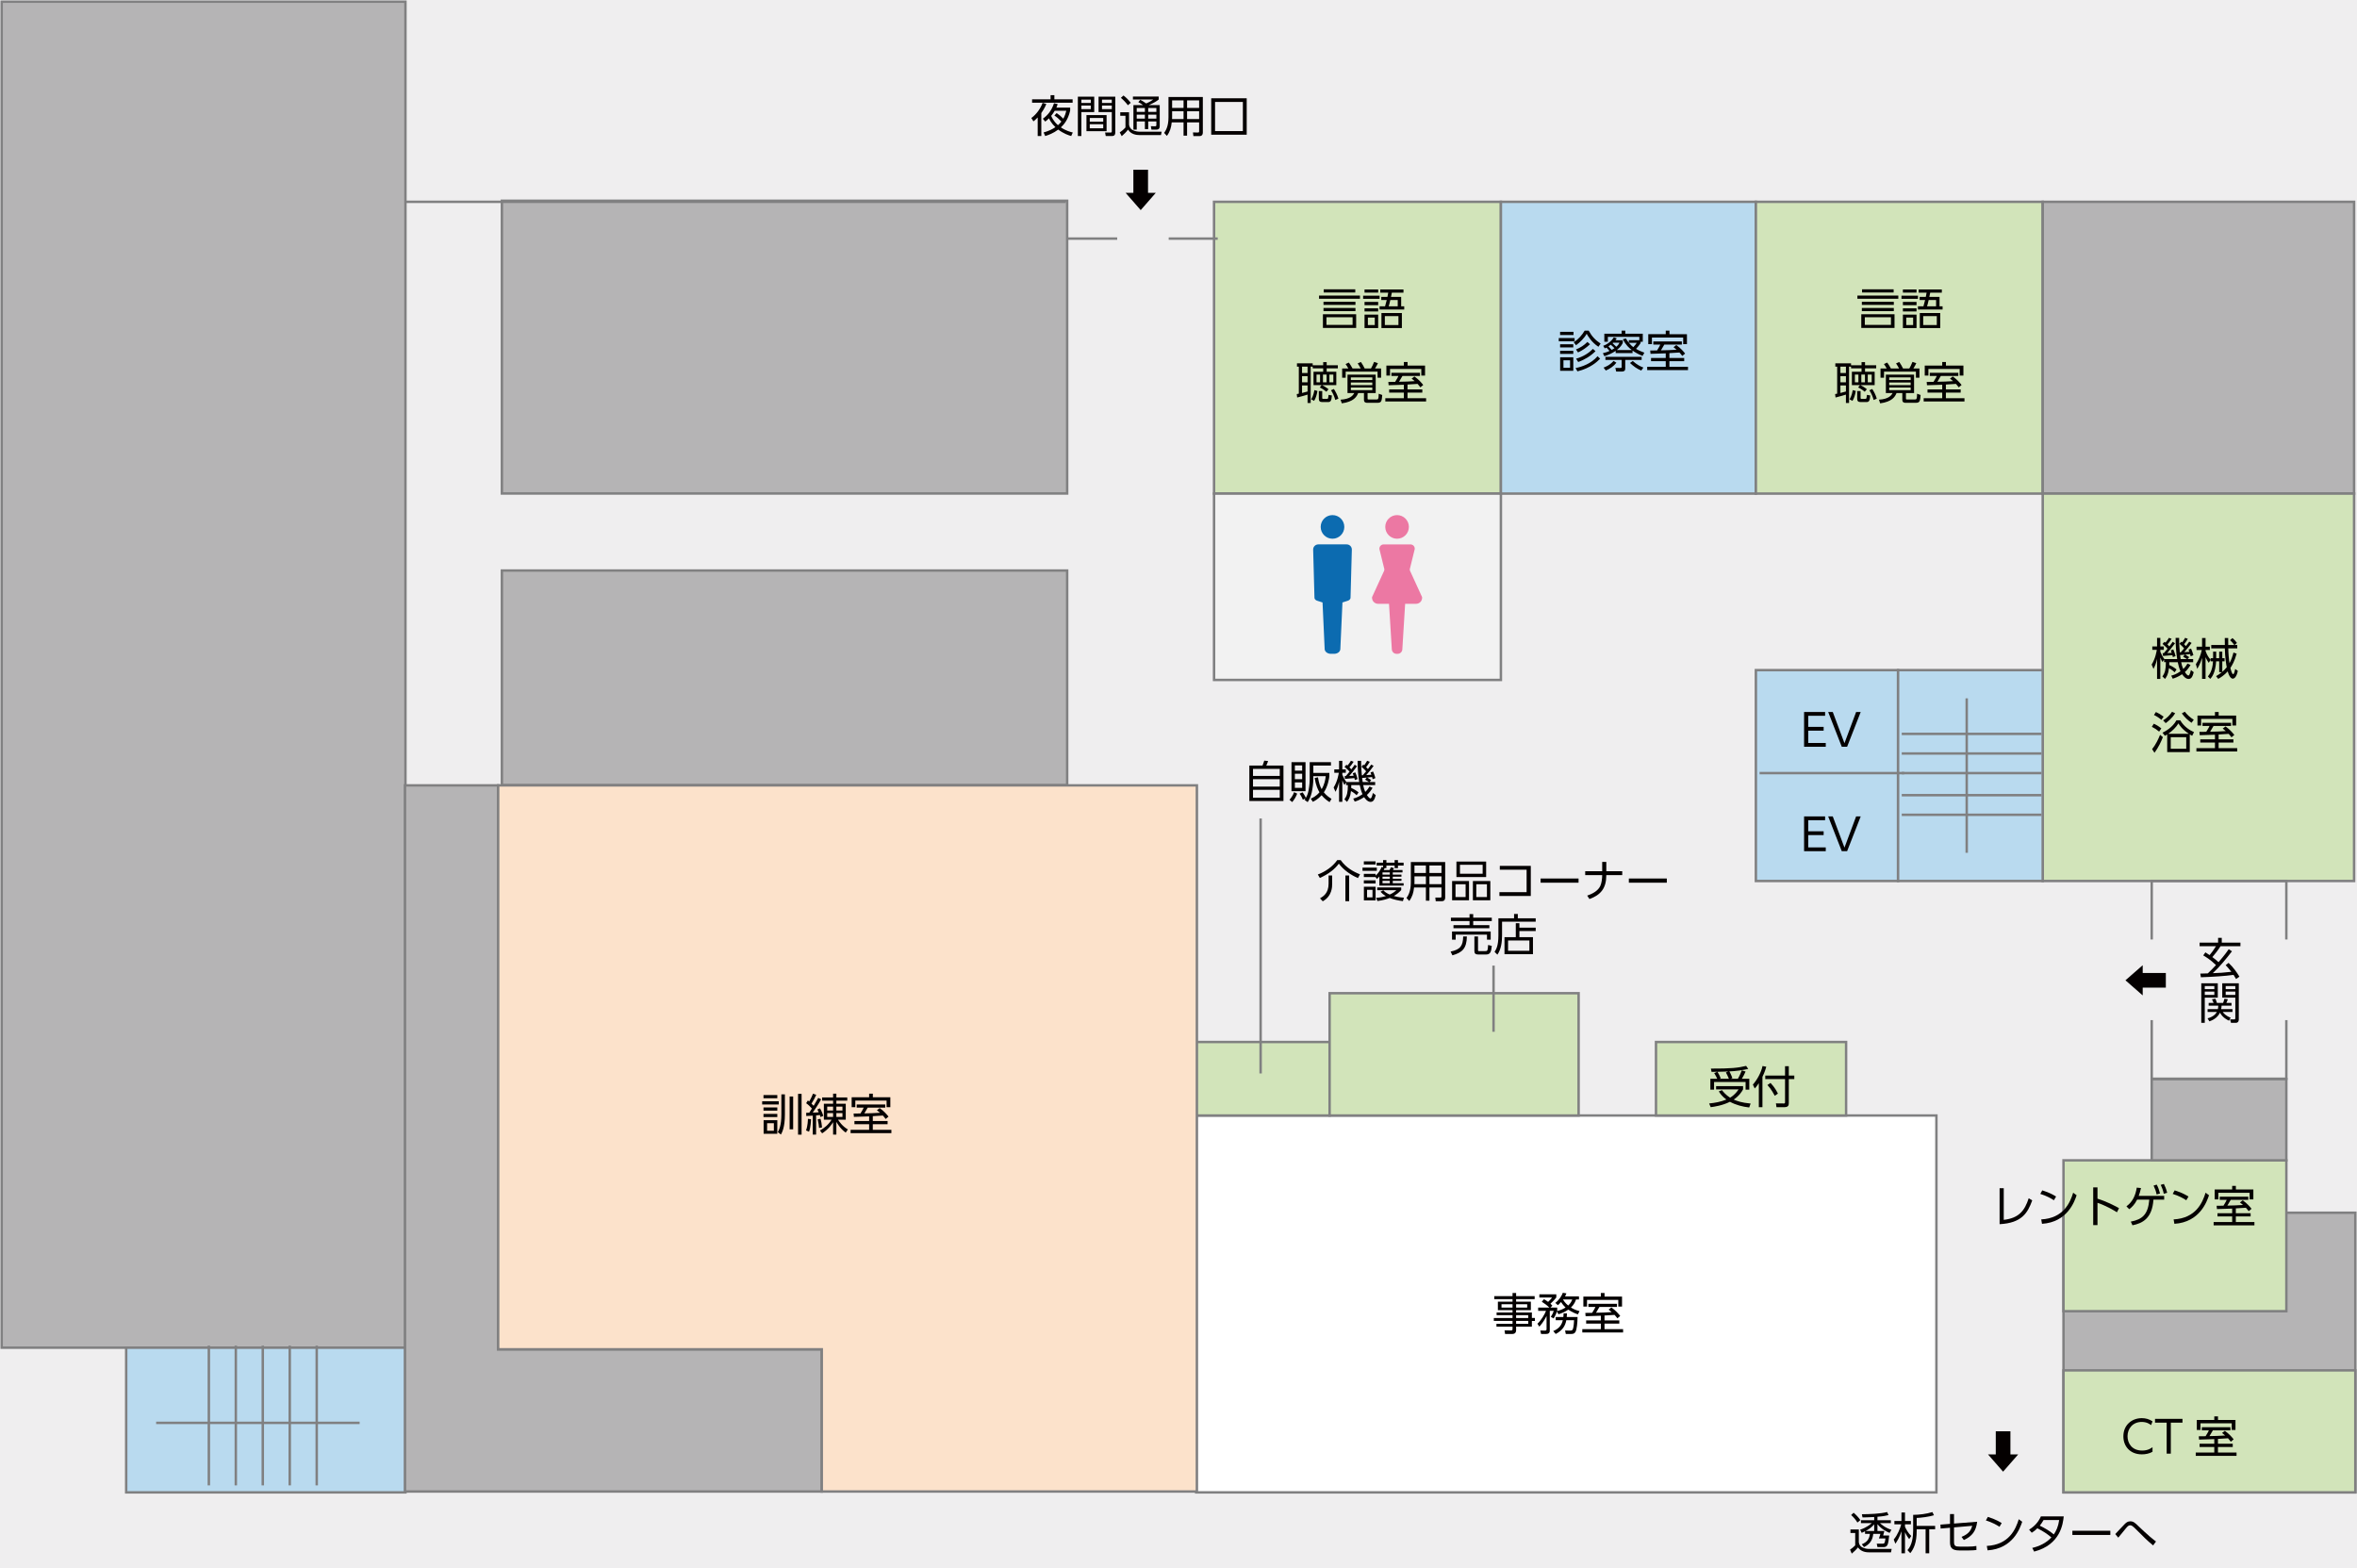 <?xml version="1.0" encoding="utf-8"?>
<!-- Generator: Adobe Illustrator 16.0.0, SVG Export Plug-In . SVG Version: 6.00 Build 0)  -->
<!DOCTYPE svg PUBLIC "-//W3C//DTD SVG 1.1//EN" "http://www.w3.org/Graphics/SVG/1.1/DTD/svg11.dtd">
<svg version="1.1" id="レイヤー_1" xmlns="http://www.w3.org/2000/svg" xmlns:xlink="http://www.w3.org/1999/xlink" x="0px"
	 y="0px" width="961.372px" height="639.542px" viewBox="0 0 961.372 639.542" enable-background="new 0 0 961.372 639.542"
	 xml:space="preserve">
<pattern  x="59.686" y="-275.189" width="17.008" height="17.017" patternUnits="userSpaceOnUse" id="新規パターンスウォッチ_15" viewBox="0 -17.017 17.008 17.017" overflow="visible">
	<g>
		<polygon fill="none" points="0,0 17.008,0 17.008,-17.017 0,-17.017 		"/>
		<polygon fill="#EFEEEF" points="17.008,0 0,0 0,-17.008 17.008,-17.008 		"/>
		<line fill="none" stroke="#DBDCDC" stroke-width="1.417" x1="0" y1="-16.308" x2="17.008" y2="-16.308"/>
		<line fill="none" stroke="#DBDCDC" stroke-width="1.417" x1="0" y1="-12.056" x2="17.008" y2="-12.056"/>
		<line fill="none" stroke="#DBDCDC" stroke-width="1.417" x1="0" y1="-7.804" x2="17.008" y2="-7.804"/>
		<line fill="none" stroke="#DBDCDC" stroke-width="1.417" x1="0" y1="-3.552" x2="17.008" y2="-3.552"/>
	</g>
</pattern>
<g>
	
		<rect x="0.686" y="0.686" fill="#EFEEEF" stroke="#EFEEEF" stroke-width="1.372" stroke-miterlimit="10" width="960" height="638.17"/>
	
		<pattern  id="SVGID_1_" xlink:href="#譁ｰ隕上ヱ繧ｿ繝ｼ繝ｳ繧ｹ繧ｦ繧ｩ繝メ_15" patternTransform="matrix(1.372 0 0 1.372 2894.699 2495.254)">
	</pattern>
	<polygon fill="url(#SVGID_1_)" points="0.908,82.632 416.748,82.632 431.387,82.632 434.131,82.632 435.961,98.005 496.875,98.005 
		497.491,82.632 932.087,82.632 932.087,608.663 51.465,608.663 51.465,549.649 0.908,549.864 	"/>
	
		<rect x="0.686" y="0.686" fill="#B5B4B5" stroke="#808081" stroke-width="0.992" stroke-miterlimit="10" width="164.689" height="548.963"/>
	
		<rect x="487.891" y="454.954" fill="#FFFFFF" stroke="#808081" stroke-width="0.992" stroke-miterlimit="10" width="301.93" height="153.709"/>
	<rect x="495.186" y="82.311" fill="#D2E4BA" stroke="#808081" stroke-miterlimit="10" width="117" height="119"/>
	<rect x="495.186" y="201.311" fill="#F2F2F2" stroke="#808081" stroke-miterlimit="10" width="117" height="76"/>
	<rect x="612.186" y="82.311" fill="#B9DAEF" stroke="#808081" stroke-miterlimit="10" width="104" height="119"/>
	<rect x="716.186" y="82.311" fill="#D2E4BA" stroke="#808081" stroke-miterlimit="10" width="117" height="119"/>
	<rect x="833.186" y="82.311" fill="#B5B4B5" stroke="#808081" stroke-miterlimit="10" width="127" height="119"/>
	<rect x="833.186" y="201.311" fill="#D2E4BA" stroke="#808081" stroke-miterlimit="10" width="127" height="158"/>
	<g>
		
			<rect x="51.465" y="549.649" fill="#B9DAEF" stroke="#808081" stroke-width="0.992" stroke-miterlimit="10" width="113.91" height="59.014"/>
		<g>
			<g>
				<line fill="none" stroke="#808081" stroke-miterlimit="10" x1="129.186" y1="548.811" x2="129.186" y2="605.811"/>
				<line fill="none" stroke="#808081" stroke-miterlimit="10" x1="118.186" y1="548.811" x2="118.186" y2="605.811"/>
				<line fill="none" stroke="#808081" stroke-miterlimit="10" x1="107.186" y1="548.811" x2="107.186" y2="605.811"/>
				<line fill="none" stroke="#808081" stroke-miterlimit="10" x1="96.186" y1="548.811" x2="96.186" y2="605.811"/>
				<line fill="none" stroke="#808081" stroke-miterlimit="10" x1="85.186" y1="548.811" x2="85.186" y2="605.811"/>
			</g>
			<line fill="none" stroke="#808081" stroke-miterlimit="10" x1="63.686" y1="580.311" x2="146.686" y2="580.311"/>
		</g>
	</g>
	
		<rect x="204.71" y="81.873" fill="#B5B4B5" stroke="#808081" stroke-width="0.992" stroke-miterlimit="10" width="230.564" height="119.399"/>
	
		<rect x="204.71" y="232.686" fill="#B5B4B5" stroke="#808081" stroke-width="0.992" stroke-miterlimit="10" width="230.564" height="87.528"/>
	
		<rect x="487.891" y="424.975" fill="#D2E4BA" stroke="#808081" stroke-width="0.992" stroke-miterlimit="10" width="54.432" height="29.979"/>
	
		<rect x="542.323" y="405.075" fill="#D2E4BA" stroke="#808081" stroke-width="0.992" stroke-miterlimit="10" width="101.559" height="49.879"/>
	
		<rect x="675.447" y="424.975" fill="#D2E4BA" stroke="#808081" stroke-width="0.992" stroke-miterlimit="10" width="77.541" height="29.979"/>
	
		<rect x="841.658" y="494.608" fill="#B5B4B5" stroke="#808081" stroke-width="0.992" stroke-miterlimit="10" width="119.028" height="114.055"/>
	
		<rect x="841.658" y="558.903" fill="#D2E4BA" stroke="#808081" stroke-width="0.992" stroke-miterlimit="10" width="119.028" height="49.76"/>
	
		<rect x="841.658" y="473.237" fill="#D2E4BA" stroke="#808081" stroke-width="0.992" stroke-miterlimit="10" width="90.901" height="61.53"/>
	
		<rect x="877.642" y="440.084" fill="#B5B4B5" stroke="#808081" stroke-width="0.992" stroke-miterlimit="10" width="54.909" height="33.152"/>
	<polyline fill="none" stroke="#808081" stroke-width="0.992" stroke-miterlimit="10" points="932.551,416.053 932.551,439.956 
		877.642,439.956 877.642,416.053 	"/>
	<polyline fill="none" stroke="#808081" stroke-width="0.992" stroke-miterlimit="10" points="932.551,383.172 932.551,359.27 
		877.642,359.27 877.642,383.172 	"/>
	<line fill="none" stroke="#808081" stroke-miterlimit="10" x1="165.686" y1="82.311" x2="434.686" y2="82.311"/>
	<g>
		<line fill="none" stroke="#808081" stroke-miterlimit="10" x1="476.686" y1="97.311" x2="496.686" y2="97.311"/>
		<line fill="none" stroke="#808081" stroke-miterlimit="10" x1="435.686" y1="97.311" x2="455.686" y2="97.311"/>
	</g>
	<g>
		<path fill="#040000" d="M889.721,261.698c0.217,0.18,0.271,0.233,0.36,0.306c0.774-1.116,0.99-1.513,1.188-1.873l1.099,0.433
			c-0.522,0.9-1.242,1.837-1.513,2.179c0.198,0.198,0.54,0.54,0.738,0.774c1.026-1.333,1.116-1.459,1.351-1.818l0.972,0.521
			c-0.882,1.242-1.656,2.232-3.007,3.764c1.423-0.091,1.513-0.091,2.089-0.145c-0.126-0.396-0.216-0.612-0.342-0.918l1.026-0.396
			c0.54,1.152,0.864,2.377,0.954,2.683l-1.116,0.469c-0.09-0.469-0.145-0.648-0.216-0.9c-0.396,0.054-1.873,0.198-2.017,0.216
			c0.107,0.054,1.062,0.595,1.638,1.026l-0.647,0.792h2.269v1.261h-4.88c0.162,0.918,0.396,1.801,0.828,2.772
			c1.009-0.936,1.314-1.53,1.747-2.215l1.242,0.576c-0.576,0.955-1.225,1.927-2.305,2.881c0.612,0.991,1.135,1.423,1.404,1.423
			c0.36,0,0.612-0.486,1.044-2.232l1.152,0.882c-0.485,1.854-0.972,2.755-2.124,2.755c-1.278,0-2.323-1.477-2.611-1.927
			c-1.729,1.152-3.078,1.585-3.835,1.819l-0.612-1.243c0.738-0.197,2.053-0.54,3.781-1.782c-0.594-1.368-0.864-2.503-1.116-3.709
			h-3.457c0,0.414-0.018,0.738-0.036,1.152c1.278,0.558,2.089,1.08,3.007,1.818l-0.792,1.152c-0.973-0.972-2.106-1.584-2.305-1.692
			c-0.252,2.431-0.937,3.511-1.62,4.411l-1.063-1.044c1.099-1.494,1.386-2.809,1.422-5.798h-0.738v-1.08l-0.684,1.008
			c-0.252-0.45-0.54-0.972-0.847-1.854v8.751h-1.332v-8.175c-0.324,1.585-0.864,3.007-1.459,4.087l-0.756-1.764
			c1.566-2.485,2.017-5.402,2.106-6.015h-1.836v-1.368h1.944v-3.493h1.332v3.493h1.423v1.368h-1.423v0.811
			c0.396,0.954,0.847,1.873,1.656,2.971h5.222c-0.468-2.935-0.63-5.672-0.647-8.643h1.44c-0.019,2.773,0.216,5.222,0.288,5.888
			h0.378c0.45-0.468,1.099-1.278,1.368-1.603c-0.216-0.27-0.918-1.08-1.891-1.891L889.721,261.698z M886.426,264.866
			c0.612,1.314,0.829,2.251,0.937,2.737L886.264,268c-0.071-0.36-0.107-0.522-0.18-0.793c-0.63,0.072-3.673,0.307-3.835,0.324
			l-0.162-1.134c0.306,0,0.396,0,0.504-0.019c0.234-0.252,0.648-0.72,1.513-1.8c-0.234-0.253-1.044-1.135-2.053-1.963l0.774-0.847
			c0.216,0.162,0.271,0.198,0.432,0.324c0.721-0.846,0.973-1.242,1.405-1.963l1.098,0.415c-0.684,1.08-1.17,1.674-1.71,2.269
			c0.288,0.288,0.558,0.558,0.774,0.828c0.899-1.135,1.098-1.477,1.368-1.891l0.954,0.612c-0.9,1.26-2.449,3.187-3.169,3.979
			c0.63-0.018,1.08-0.035,1.801-0.09c-0.162-0.521-0.252-0.72-0.378-0.99L886.426,264.866z M891.108,267.009
			c-0.666,0.054-1.225,0.09-1.891,0.144c0.055,0.45,0.162,1.17,0.234,1.656h2.574c-0.216-0.144-0.954-0.63-1.566-0.954
			L891.108,267.009z"/>
		<path fill="#040000" d="M900.898,270.34c-0.343-0.505-0.847-1.243-1.297-2.341v8.876h-1.422v-8.553
			c-0.721,2.413-1.603,3.854-1.963,4.448l-0.576-1.873c1.206-1.729,1.963-3.728,2.431-5.798h-2.143v-1.351h2.251v-3.528h1.422v3.528
			h1.747v1.351h-1.747v0.396c0.595,1.656,1.135,2.484,2.053,3.601L900.898,270.34z M903.922,269.728
			c-0.342,4.843-1.782,6.481-2.395,7.147l-0.99-0.99c0.504-0.612,1.908-2.269,2.106-6.157h-0.972v-1.297h1.008v-2.646h1.261v2.646
			h1.224v-2.646h1.261v2.646h0.937v1.297h-0.937v4.267c0.559-0.45,1.116-1.008,1.818-1.854c-0.198-0.972-0.72-4.033-0.774-7.688
			h-5.545v-1.386h5.545c-0.018-0.954-0.035-2.629-0.035-2.845h1.404c0,0.45,0.018,2.431,0.018,2.845h2.484
			c-0.449-0.631-1.188-1.477-1.746-1.98l0.973-0.847c0.684,0.54,1.458,1.44,1.836,1.963l-0.954,0.864h1.08v1.386h-3.655
			c-0.018,1.531,0.234,4.502,0.486,6.015c0.757-1.351,1.207-2.755,1.621-4.34l1.296,0.468c-0.937,3.277-1.746,4.574-2.538,5.798
			c0.161,0.757,0.63,2.558,1.098,2.558c0.45,0,0.721-1.477,0.847-2.125l1.08,0.792c-0.576,2.755-1.585,3.169-2.07,3.169
			c-0.469,0-1.404-0.522-2.053-2.971c-1.387,1.584-2.935,2.539-3.871,3.061l-0.883-1.116c0.811-0.468,1.549-0.937,2.377-1.639
			h-1.099v-4.393H903.922z"/>
		<path fill="#040000" d="M880.665,298.39c-1.025-0.864-1.746-1.35-2.971-1.962l0.793-1.261c1.008,0.45,1.89,0.937,3.078,1.909
			L880.665,298.39z M877.802,305.539c1.53-1.891,2.574-4.177,3.241-5.852l1.152,0.954c-0.648,1.729-1.854,4.268-3.422,6.374
			L877.802,305.539z M881.583,293.583c-0.828-0.738-2.035-1.513-3.025-1.981l0.792-1.206c1.099,0.504,1.927,0.973,3.151,1.891
			L881.583,293.583z M882.034,298.84c1.134-0.576,4.069-2.106,5.689-5.06h1.566c1.494,2.593,3.907,4.088,5.6,4.826l-0.756,1.494
			c-0.433-0.252-0.612-0.36-0.973-0.594v7.237h-9.201v-7.202c-0.252,0.162-0.396,0.253-0.936,0.559L882.034,298.84z
			 M882.286,293.799c1.458-0.811,2.826-2.215,3.637-3.493l1.278,0.576c-1.26,2.161-3.241,3.601-3.871,4.051L882.286,293.799z
			 M892.819,299.291c-2.827-1.891-3.835-3.511-4.285-4.249c-0.864,1.513-2.593,3.169-4.178,4.249H892.819z M891.72,300.66h-6.319
			v4.717h6.319V300.66z M891.144,290.27c0.864,1.116,2.125,2.358,3.655,3.277l-0.918,1.242c-1.585-1.099-2.665-2.106-3.962-3.835
			L891.144,290.27z"/>
		<path fill="#040000" d="M904.931,301.542h6.031v1.314h-6.031v2.269h7.58v1.351h-16.637v-1.351h7.562v-2.269h-5.995v-1.314h5.995
			v-1.891c-0.99,0.018-5.329,0.18-6.212,0.198l-0.126-1.351c0.198,0.018,2.431-0.036,2.791-0.036c0.9-1.422,1.099-1.872,1.333-2.395
			h-2.863v-1.278h11.649v1.278h-7.148c-0.647,1.17-0.72,1.296-1.386,2.358c2.755-0.054,3.366-0.071,6.392-0.252
			c-0.54-0.486-0.9-0.756-1.261-1.026l1.135-0.882c1.729,1.206,2.989,2.683,3.601,3.475l-1.17,0.973
			c-0.288-0.396-0.468-0.648-1.135-1.404c-0.54,0.036-3.942,0.233-4.104,0.252V301.542z M904.949,290.378v1.458h7.13v4.069h-1.53
			v-2.701H897.8v2.701h-1.494v-4.069h7.13v-1.458H904.949z"/>
	</g>
	<g>
		<path fill="#040000" d="M774.285,120.551v1.297h-16.69v-1.297H774.285z M772.737,128.167v5.582h-13.559v-5.582H772.737z
			 M772.449,123.09v1.26h-13.036v-1.26H772.449z M772.449,125.611v1.278h-13.036v-1.278H772.449z M772.376,117.995v1.296h-12.874
			v-1.296H772.376z M771.278,129.392h-10.659v3.114h10.659V129.392z"/>
		<path fill="#040000" d="M782.292,120.605v1.278h-6.716v-1.278H782.292z M781.715,118.048v1.278h-5.563v-1.278H781.715z
			 M781.715,123.144v1.314h-5.563v-1.314H781.715z M781.715,125.737v1.297h-5.563v-1.297H781.715z M781.715,128.312v5.491h-5.563
			v-5.491H781.715z M780.33,129.518h-2.809v3.043h2.809V129.518z M791.096,121.091v3.835h1.243v1.314h-10.048v-1.314h2.233
			c0.288-0.99,0.414-1.44,0.684-2.557h-2.232v-1.278h2.521c0.145-0.685,0.198-0.972,0.324-1.729h-3.24v-1.314h9.452v1.314h-4.735
			c-0.054,0.271-0.306,1.477-0.36,1.729H791.096z M791.384,133.803h-8.336v-6.14h8.336V133.803z M789.98,128.923h-5.545v3.638h5.545
			V128.923z M786.667,122.37c-0.307,1.387-0.433,1.818-0.666,2.557h3.69v-2.557H786.667z"/>
		<path fill="#040000" d="M760.585,159.765c-0.558-0.486-1.422-1.134-2.7-1.746l0.756-0.937h-3.295v-5.474h3.943v-1.368h-4.285
			v-0.702h-0.811v14.818h-1.278v-3.421c-0.919,0.306-2.035,0.611-4.231,1.188l-0.18-1.404c0.468-0.09,0.611-0.107,0.846-0.162
			v-11.019h-0.756v-1.369h6.41v0.793h4.285v-1.278h1.422v1.278h4.556v1.278h-4.556v1.368h3.926v5.474h-5.78
			c1.009,0.54,1.656,0.9,2.611,1.656L760.585,159.765z M752.916,149.539h-2.251v2.593h2.251V149.539z M752.916,153.41h-2.251v2.521
			h2.251V153.41z M750.665,160.269c0.666-0.161,1.332-0.323,2.251-0.594v-2.467h-2.251V160.269z M754.392,162.844
			c0.323-0.522,0.918-1.513,1.314-3.745l1.242,0.342c-0.252,1.477-0.666,2.989-1.368,4.052L754.392,162.844z M758.011,152.779h-1.44
			v3.134h1.44V152.779z M758.893,159.477v2.773c0,0.323,0.072,0.449,0.504,0.449h1.333c0.54,0,0.594-0.107,0.756-1.656l1.351,0.252
			c-0.145,2.305-0.576,2.684-1.621,2.684h-2.286c-1.026,0-1.423-0.396-1.423-1.405v-3.097H758.893z M760.675,152.779h-1.477v3.134
			h1.477V152.779z M763.43,152.779h-1.603v3.134h1.603V152.779z M764.223,163.132c-0.396-1.44-0.937-2.719-1.747-3.961l1.171-0.522
			c0.647,0.99,1.404,2.358,1.854,3.943L764.223,163.132z"/>
		<path fill="#040000" d="M777.397,162.466c0,0.432,0.072,0.45,0.54,0.45h3.098c0.576,0,0.899,0,0.899-2.341l1.441,0.522
			c-0.198,2.448-0.271,3.187-1.999,3.187h-4.105c-0.666,0-1.351-0.18-1.351-1.225v-2.755h-2.358
			c-0.612,1.549-1.854,3.529-6.68,4.195l-0.505-1.494c3.979-0.252,5.024-1.692,5.582-2.701h-2.755v-7.508h11.506v7.508h-3.313
			V162.466z M774.588,150.277c-0.216-0.45-0.702-1.261-1.225-2.071l1.314-0.576c0.559,0.793,1.152,1.837,1.53,2.647h2.575
			c0.468-0.793,0.72-1.351,1.278-2.684l1.549,0.522c-0.091,0.198-0.595,1.297-1.171,2.161h2.467v3.78h-1.44v-2.502h-13v2.502h-1.44
			v-3.78h2.521c-0.396-0.721-0.631-1.099-1.117-1.801l1.314-0.612c0.631,0.792,1.333,2.07,1.513,2.413H774.588z M779.324,153.931
			h-8.751v1.063h8.751V153.931z M779.324,156.002h-8.751v1.063h8.751V156.002z M779.324,158.055h-8.751v1.08h8.751V158.055z"/>
		<path fill="#040000" d="M793.687,158.811h6.031v1.314h-6.031v2.269h7.58v1.351H784.63v-1.351h7.562v-2.269h-5.995v-1.314h5.995
			v-1.891c-0.99,0.018-5.329,0.18-6.212,0.198l-0.126-1.351c0.198,0.018,2.431-0.036,2.791-0.036c0.9-1.422,1.099-1.872,1.333-2.395
			h-2.863v-1.278h11.649v1.278h-7.148c-0.647,1.17-0.72,1.296-1.386,2.358c2.755-0.054,3.366-0.071,6.392-0.252
			c-0.54-0.486-0.9-0.756-1.261-1.026l1.135-0.882c1.729,1.206,2.989,2.683,3.601,3.475l-1.17,0.973
			c-0.288-0.396-0.468-0.648-1.135-1.404c-0.54,0.036-3.942,0.233-4.104,0.252V158.811z M793.705,147.648v1.458h7.13v4.069h-1.53
			v-2.701h-12.748v2.701h-1.494v-4.069h7.13v-1.458H793.705z"/>
	</g>
	<g>
		<path fill="#040000" d="M625.956,529.85h-7.563v1.025h6.015v3.476h-6.015v0.937h6.429v2.232h1.242v1.225h-1.242v2.305h-6.429
			v1.422c0,0.595-0.162,1.585-1.566,1.585h-2.935l-0.216-1.459l2.665,0.019c0.504,0,0.594-0.198,0.594-0.576v-0.99h-6.554v-1.135
			h6.554v-1.188H609.3v-1.17h7.635v-1.171h-6.5v-1.098h6.5v-0.937h-5.978v-3.476h5.978v-1.025h-7.454v-1.225h7.454v-1.278h1.458
			v1.278h7.563V529.85z M616.935,531.938h-4.501v1.351h4.501V531.938z M622.913,531.938h-4.52v1.351h4.52V531.938z M623.327,536.385
			h-4.934v1.171h4.934V536.385z M623.345,538.726h-4.952v1.188h4.952V538.726z"/>
		<path fill="#040000" d="M634.376,531.38c1.621-1.171,2.755-3.151,3.062-4.123l1.458,0.233c-0.126,0.36-0.216,0.595-0.558,1.242
			h5.689v1.243h-1.206c-0.217,0.666-0.631,1.908-2.071,3.313c1.477,0.9,2.719,1.242,3.512,1.44l-0.667,1.332
			c-0.99-0.342-2.34-0.863-3.925-1.926c-1.566,1.063-3.061,1.584-3.997,1.872l-0.648-1.099c-0.036,0.127-0.468,1.495-1.332,2.81
			l-1.152-0.648c0.414-0.648,0.882-1.387,1.188-2.448h-1.603v8.048c0,0.973-0.54,1.387-1.495,1.387h-2.052l-0.324-1.404l1.944,0.018
			c0.252,0,0.612-0.036,0.612-0.504v-5.438c-1.135,2.322-2.467,3.799-2.953,4.339l-0.774-1.188c1.53-1.368,2.953-3.817,3.511-5.257
			h-3.204v-1.333h4.555c-1.062-1.026-1.872-1.603-3.079-2.377l0.883-1.044c0.504,0.271,0.792,0.414,1.692,1.099
			c0.306-0.307,1.116-1.026,1.62-1.783h-5.186v-1.296h6.914v1.278c-0.702,0.99-2.196,2.358-2.395,2.539
			c0.433,0.378,0.576,0.54,0.774,0.773l-0.774,0.811h2.755v1.225c-0.036,0.108-0.054,0.162-0.072,0.198
			c1.026-0.252,2.179-0.612,3.476-1.459c-1.009-0.954-1.549-1.782-1.837-2.232c-0.666,0.774-0.918,0.99-1.296,1.278L634.376,531.38z
			 M643.452,537.142c0,2.395-0.378,5.131-0.738,5.852c-0.306,0.594-0.648,1.063-1.782,1.063h-2.27l-0.306-1.404l2.179,0.018
			c0.594,0,0.828-0.162,1.026-0.666c0.324-0.774,0.45-3.115,0.468-3.565h-3.169c-0.396,2.232-1.494,4.142-4.321,5.618l-1.008-1.188
			c2.7-1.116,3.493-2.773,3.907-4.43h-2.899v-1.296h3.115c0.072-0.54,0.072-0.99,0.09-1.495h1.387
			c-0.019,0.685-0.036,1.026-0.09,1.495H643.452z M637.545,529.976l-0.036,0.054c0.253,0.414,0.847,1.368,2.125,2.431
			c1.08-0.99,1.459-1.963,1.656-2.484H637.545z"/>
		<path fill="#040000" d="M654.448,538.51h6.031v1.314h-6.031v2.269h7.58v1.351h-16.637v-1.351h7.562v-2.269h-5.995v-1.314h5.995
			v-1.891c-0.99,0.018-5.329,0.18-6.212,0.198l-0.126-1.351c0.198,0.018,2.431-0.036,2.791-0.036c0.9-1.422,1.099-1.872,1.333-2.395
			h-2.863v-1.278h11.649v1.278h-7.148c-0.647,1.17-0.72,1.296-1.386,2.358c2.755-0.054,3.366-0.071,6.392-0.252
			c-0.54-0.486-0.9-0.756-1.261-1.026l1.135-0.882c1.729,1.206,2.989,2.683,3.601,3.475l-1.17,0.973
			c-0.288-0.396-0.468-0.648-1.135-1.404c-0.54,0.036-3.942,0.233-4.104,0.252V538.51z M654.465,527.347v1.458h7.13v4.069h-1.53
			v-2.701h-12.748v2.701h-1.494v-4.069h7.13v-1.458H654.465z"/>
	</g>
	<g>
		<path fill="#040000" d="M642.255,137.881v1.296h-6.464v-1.296H642.255z M641.805,135.325v1.314h-5.474v-1.314H641.805z
			 M641.715,140.402v1.296h-5.384v-1.296H641.715z M641.715,143.084v1.261h-5.384v-1.261H641.715z M641.715,145.713v5.527h-5.366
			v-5.527H641.715z M640.401,146.956H637.7v3.043h2.701V146.956z M647.981,134.838c1.314,2.395,2.809,3.943,4.88,5.293l-0.9,1.297
			c-2.791-1.818-4.285-4.411-4.79-5.294c-0.864,1.639-2.809,3.602-4.339,4.664l-0.954-1.225c1.854-1.135,3.385-2.863,4.483-4.735
			H647.981z M652.663,146.29c-1.099,1.116-3.817,3.817-9.255,5.168l-0.774-1.351c2.611-0.486,6.374-1.801,8.984-4.825
			L652.663,146.29z M648.54,140.402c-1.711,1.584-3.133,2.521-4.897,3.331l-0.829-1.206c1.963-0.829,3.17-1.603,4.664-3.062
			L648.54,140.402z M650.772,143.229c-1.944,1.944-4.411,3.475-7.059,4.411l-0.864-1.351c3.062-0.864,5.294-2.395,6.878-3.997
			L650.772,143.229z"/>
		<path fill="#040000" d="M653.773,144.057c1.261-0.307,1.981-0.576,2.72-0.919c-0.469-0.576-0.919-1.044-1.225-1.368
			c-0.343,0.181-0.45,0.216-0.738,0.324l-0.612-1.063c1.944-0.666,3.565-2.16,4.339-3.457l1.188,0.433
			c-0.18,0.27-0.306,0.468-0.54,0.774h3.007v1.044c-0.216,0.468-0.738,1.62-2.467,2.953h6.158c-1.08-0.811-2.449-1.999-3.673-4.411
			l1.242-0.343c0.27,0.469,0.576,0.99,1.188,1.765v-1.044h4.285v-1.351h-12.838v1.998h-1.44v-3.276h7.058v-1.261h1.495v1.261h7.13
			v3.276h-0.9v0.541c-0.594,1.008-1.566,2.034-1.854,2.358c1.099,0.648,2.215,1.099,3.403,1.548l-0.738,1.333
			c-1.963-0.811-3.151-1.53-4.088-2.196v1.025h-6.878v-0.899c-1.62,1.08-3.061,1.674-4.609,2.179L653.773,144.057z M654.061,149.926
			c0.757-0.288,2.521-0.936,4.052-2.719l1.188,0.721c-1.009,1.351-2.701,2.539-4.321,3.187L654.061,149.926z M662.902,146.793v3.565
			c0,0.792-0.432,1.188-1.404,1.188h-2.286l-0.343-1.495l2.106,0.019c0.217,0,0.469,0,0.469-0.307v-2.971h-6.626v-1.26H669.6v1.26
			H662.902z M658.508,142.022c-0.414-0.45-0.792-0.773-1.512-1.422c-0.469,0.359-0.702,0.521-0.937,0.666
			c0.36,0.36,0.937,0.99,1.314,1.44C657.735,142.527,658.185,142.256,658.508,142.022z M657.968,139.772
			c-0.107,0.09-0.18,0.162-0.233,0.216c1.008,0.918,1.116,1.008,1.53,1.44c0.828-0.738,1.063-1.206,1.296-1.656H657.968z
			 M664.378,139.826c0.774,0.918,1.404,1.458,1.818,1.765c0.99-1.045,1.207-1.459,1.369-1.765H664.378z M665.945,147.226
			c1.909,1.656,3.295,2.286,4.357,2.683l-0.864,1.225c-1.765-0.738-3.115-1.711-4.609-3.098L665.945,147.226z"/>
		<path fill="#040000" d="M680.92,146.001h6.031v1.314h-6.031v2.269h7.58v1.351h-16.637v-1.351h7.562v-2.269h-5.995v-1.314h5.995
			v-1.891c-0.99,0.019-5.329,0.18-6.212,0.198l-0.126-1.351c0.198,0.019,2.431-0.036,2.791-0.036c0.9-1.422,1.099-1.872,1.333-2.395
			h-2.863v-1.278h11.649v1.278h-7.148c-0.647,1.17-0.72,1.297-1.386,2.358c2.755-0.054,3.367-0.071,6.392-0.252
			c-0.54-0.486-0.9-0.756-1.261-1.026l1.135-0.882c1.729,1.206,2.989,2.683,3.601,3.475l-1.17,0.973
			c-0.288-0.396-0.468-0.648-1.135-1.404c-0.54,0.036-3.942,0.233-4.104,0.252V146.001z M680.938,134.838v1.458h7.13v4.069h-1.53
			v-2.701H673.79v2.701h-1.494v-4.069h7.13v-1.458H680.938z"/>
	</g>
	<g>
		<path fill="#040000" d="M817.289,497.514c6.122-0.701,8.517-3.674,10.174-8.805l1.44,0.865c-1.855,5.113-4.25,9.236-13.307,9.703
			v-14.674h1.692V497.514z"/>
		<path fill="#040000" d="M837.738,489.52c-1.063-0.721-2.953-1.783-5.546-2.594l0.811-1.439c3.187,0.955,5.167,2.232,5.636,2.521
			L837.738,489.52z M832.57,497.334c9.111-0.486,11.794-6.859,13.036-10.893l1.404,1.043c-0.864,2.557-3.745,10.965-14.116,11.65
			L832.57,497.334z"/>
		<path fill="#040000" d="M863.462,494.417c-1.225-0.756-4.178-2.557-7.94-3.852v9.092h-1.747v-15.395h1.747v4.609
			c3.402,1.08,6.193,2.467,8.786,3.871L863.462,494.417z"/>
		<path fill="#040000" d="M869.11,498.235c4.736-0.918,7.022-2.881,7.545-8.967h-4.97c-0.954,1.926-2.089,3.061-3.205,3.906
			l-1.152-1.17c2.503-1.854,3.691-4.357,4.214-7.635l1.729,0.182c-0.36,1.566-0.576,2.232-0.937,3.186h10.389v1.531h-4.375
			c-0.522,7.705-4.483,9.65-8.553,10.461L869.11,498.235z M879.679,483.145c0.631,1.152,0.973,2.162,1.351,3.602l-1.387,0.414
			c-0.324-1.494-0.611-2.287-1.242-3.619L879.679,483.145z M882.596,482.858c0.504,0.99,0.937,1.998,1.351,3.619l-1.387,0.396
			c-0.288-1.352-0.647-2.377-1.26-3.619L882.596,482.858z"/>
		<path fill="#040000" d="M891.738,489.52c-1.063-0.721-2.953-1.783-5.546-2.594l0.811-1.439c3.187,0.955,5.167,2.232,5.636,2.521
			L891.738,489.52z M886.57,497.334c9.111-0.486,11.794-6.859,13.036-10.893l1.404,1.043c-0.864,2.557-3.745,10.965-14.116,11.65
			L886.57,497.334z"/>
		<path fill="#040000" d="M911.953,494.813h6.031v1.314h-6.031v2.27h7.58v1.35h-16.637v-1.35h7.562v-2.27h-5.995v-1.314h5.995
			v-1.891c-0.99,0.018-5.329,0.18-6.212,0.199l-0.126-1.352c0.198,0.018,2.431-0.035,2.791-0.035c0.9-1.422,1.099-1.873,1.333-2.395
			h-2.863v-1.279h11.649v1.279h-7.148c-0.647,1.17-0.72,1.295-1.386,2.357c2.755-0.053,3.366-0.07,6.392-0.252
			c-0.54-0.486-0.9-0.756-1.261-1.025l1.135-0.883c1.729,1.207,2.989,2.684,3.601,3.475l-1.17,0.973
			c-0.288-0.396-0.468-0.648-1.135-1.404c-0.54,0.037-3.942,0.234-4.104,0.252V494.813z M911.97,483.651v1.457h7.13v4.07h-1.53
			v-2.701h-12.748v2.701h-1.494v-4.07h7.13v-1.457H911.97z"/>
	</g>
	<g>
		<path fill="#040000" d="M877.964,592.109c-1.297,0.738-2.827,1.044-4.34,1.044c-4.789,0-7.544-3.259-7.544-7.346
			c0-4.646,3.457-7.419,7.526-7.419c1.62,0,3.007,0.414,4.357,1.297l-0.576,1.548c-0.468-0.359-1.656-1.296-3.817-1.296
			c-3.655,0-5.798,2.683-5.798,5.834c0,2.79,1.711,5.833,5.978,5.833c2.341,0,3.565-0.9,4.214-1.368V592.109z"/>
		<path fill="#040000" d="M885.432,592.865h-1.692v-12.64h-4.753v-1.549h11.199v1.549h-4.754V592.865z"/>
		<path fill="#040000" d="M904.658,588.832h6.031v1.314h-6.031v2.269h7.58v1.351h-16.637v-1.351h7.562v-2.269h-5.995v-1.314h5.995
			v-1.891c-0.99,0.019-5.329,0.18-6.212,0.198l-0.126-1.351c0.198,0.019,2.431-0.036,2.791-0.036c0.9-1.422,1.099-1.872,1.333-2.395
			h-2.863v-1.278h11.649v1.278h-7.148c-0.647,1.17-0.72,1.297-1.386,2.358c2.755-0.054,3.366-0.071,6.392-0.252
			c-0.54-0.486-0.9-0.756-1.261-1.026l1.135-0.882c1.729,1.206,2.989,2.683,3.601,3.475l-1.17,0.973
			c-0.288-0.396-0.468-0.648-1.135-1.404c-0.54,0.036-3.942,0.233-4.104,0.252V588.832z M904.675,577.668v1.458h7.13v4.069h-1.53
			v-2.701h-12.748v2.701h-1.494v-4.069h7.13v-1.458H904.675z"/>
	</g>
	<g>
		<path fill="#040000" d="M514.963,312.23c0.36-0.882,0.612-1.746,0.702-2.017l1.566,0.18c-0.162,0.505-0.521,1.405-0.738,1.837
			h7.005v14.458H509.58V312.23H514.963z M521.986,313.598h-10.911v2.863h10.911V313.598z M521.986,317.793h-10.911v3.025h10.911
			V317.793z M521.986,322.133h-10.911v3.187h10.911V322.133z"/>
		<path fill="#040000" d="M525.959,326.184c0.45-0.504,1.387-1.656,1.873-3.097l1.26,0.594c-0.396,1.099-1.206,2.539-2.034,3.439
			L525.959,326.184z M532.496,310.843v11.848h-5.726v-11.848H532.496z M531.127,312.176h-2.972v2.124h2.972V312.176z
			 M531.127,315.561h-2.972v2.232h2.972V315.561z M531.127,319.09h-2.972v2.25h2.972V319.09z M534.206,310.843h8.661v1.387h-7.185
			v2.989h6.536v1.422c-0.126,0.955-0.576,4.052-2.251,6.519c1.135,1.404,2.396,2.196,3.134,2.646l-0.793,1.332
			c-0.738-0.468-1.962-1.26-3.259-2.809c-1.458,1.639-2.862,2.341-3.583,2.683l-0.828-1.296c0.738-0.307,2.16-0.937,3.547-2.593
			c-0.576-0.937-1.458-2.755-1.963-5.798l1.351-0.306c0.396,2.431,0.883,3.763,1.513,4.843c1.188-2.017,1.494-3.835,1.656-5.293
			h-5.06v1.35c0,1.135-0.233,3.512-0.666,5.348c-0.396,1.711-1.044,3.025-1.639,3.871l-1.296-0.918
			c0.216-0.271,0.306-0.396,0.468-0.648l-1.134,0.595c-0.45-1.207-1.135-2.197-1.333-2.485l1.207-0.521
			c0.594,0.738,1.152,1.782,1.35,2.25c0.721-1.314,1.009-2.07,1.351-4.681c0.09-0.648,0.216-1.837,0.216-2.863V310.843z"/>
		<path fill="#040000" d="M556.077,311.834c0.217,0.18,0.271,0.233,0.36,0.306c0.774-1.116,0.99-1.513,1.188-1.873l1.099,0.433
			c-0.522,0.9-1.242,1.837-1.513,2.179c0.198,0.198,0.54,0.54,0.738,0.774c1.026-1.333,1.116-1.459,1.351-1.818l0.972,0.521
			c-0.882,1.242-1.656,2.232-3.007,3.764c1.423-0.091,1.513-0.091,2.089-0.145c-0.126-0.396-0.216-0.612-0.342-0.918l1.026-0.396
			c0.54,1.152,0.864,2.377,0.954,2.683l-1.116,0.469c-0.09-0.469-0.145-0.648-0.216-0.9c-0.396,0.054-1.873,0.198-2.017,0.216
			c0.107,0.054,1.062,0.595,1.638,1.026l-0.647,0.792h2.269v1.261h-4.88c0.162,0.918,0.396,1.801,0.828,2.772
			c1.009-0.936,1.314-1.53,1.747-2.215l1.242,0.576c-0.576,0.955-1.225,1.927-2.305,2.881c0.612,0.991,1.135,1.423,1.404,1.423
			c0.36,0,0.612-0.486,1.044-2.232l1.152,0.882c-0.485,1.854-0.972,2.755-2.124,2.755c-1.278,0-2.323-1.477-2.611-1.927
			c-1.729,1.152-3.078,1.585-3.835,1.819l-0.612-1.243c0.738-0.197,2.053-0.54,3.781-1.782c-0.594-1.368-0.864-2.503-1.116-3.709
			h-3.457c0,0.414-0.018,0.738-0.036,1.152c1.278,0.558,2.089,1.08,3.007,1.818l-0.792,1.152c-0.973-0.972-2.106-1.584-2.305-1.692
			c-0.252,2.431-0.937,3.511-1.62,4.411l-1.063-1.044c1.099-1.494,1.386-2.809,1.422-5.798h-0.738v-1.08l-0.684,1.008
			c-0.252-0.45-0.54-0.972-0.847-1.854v8.751h-1.332v-8.175c-0.324,1.585-0.864,3.007-1.459,4.087l-0.756-1.764
			c1.566-2.485,2.017-5.402,2.106-6.015h-1.836v-1.368h1.944v-3.493h1.332v3.493h1.423v1.368h-1.423v0.811
			c0.396,0.954,0.847,1.873,1.656,2.971h5.222c-0.468-2.935-0.63-5.672-0.647-8.643h1.44c-0.019,2.773,0.216,5.222,0.288,5.888
			h0.378c0.45-0.468,1.099-1.278,1.368-1.603c-0.216-0.27-0.918-1.08-1.891-1.891L556.077,311.834z M552.782,315.002
			c0.612,1.314,0.829,2.251,0.937,2.737l-1.099,0.396c-0.071-0.36-0.107-0.522-0.18-0.793c-0.63,0.072-3.673,0.307-3.835,0.324
			l-0.162-1.134c0.306,0,0.396,0,0.504-0.019c0.234-0.252,0.648-0.72,1.513-1.8c-0.234-0.253-1.044-1.135-2.053-1.963l0.774-0.847
			c0.216,0.162,0.271,0.198,0.432,0.324c0.721-0.846,0.973-1.242,1.405-1.963l1.098,0.415c-0.684,1.08-1.17,1.674-1.71,2.269
			c0.288,0.288,0.558,0.558,0.774,0.828c0.899-1.135,1.098-1.477,1.368-1.891l0.954,0.612c-0.9,1.26-2.449,3.187-3.169,3.979
			c0.63-0.018,1.08-0.035,1.801-0.09c-0.162-0.521-0.252-0.72-0.378-0.99L552.782,315.002z M557.463,317.146
			c-0.666,0.054-1.225,0.09-1.891,0.144c0.055,0.45,0.162,1.17,0.234,1.656h2.574c-0.216-0.144-0.954-0.63-1.566-0.954
			L557.463,317.146z"/>
	</g>
	<g>
		<path fill="#040000" d="M537.51,356.66c3.024-1.116,6.05-3.187,7.922-5.87h1.404c2.125,3.062,5.33,4.826,7.887,5.798l-0.847,1.53
			c-2.755-1.17-5.798-3.205-7.796-5.888c-1.513,2.125-4.159,4.268-7.742,5.834L537.51,356.66z M543.362,360.495
			c0,1.135,0,4.951-3.835,7.094l-1.116-1.206c1.313-0.792,3.492-2.07,3.492-5.978v-3.331h1.459V360.495z M550.293,367.553h-1.53
			v-10.479h1.53V367.553z"/>
		<path fill="#040000" d="M561.578,353.869v1.297h-5.834v-1.297H561.578z M564.134,353.743v-0.72h-2.629v-1.188h2.629v-1.045h1.351
			v1.045h3.349v-1.045h1.369v1.045h2.305v1.188h-2.305v1.044h-1.369v-1.044h-3.349v1.044h-0.738c-0.108,0.27-0.162,0.45-0.342,0.774
			h2.358c0.306-0.54,0.378-0.685,0.595-1.152l1.242,0.396c-0.145,0.271-0.271,0.486-0.45,0.757h3.907v0.972h-3.979v0.883h3.547
			v0.846h-3.547v0.847h3.547v0.864h-3.547v0.973h4.43v0.972h-9.886v-3.727c-0.396,0.45-0.684,0.684-1.025,0.99l-0.559-0.757h-4.754
			v-1.296h4.79v0.738c1.332-1.171,1.962-2.413,2.484-3.583L564.134,353.743z M561.074,351.294v1.278h-4.79v-1.278H561.074z
			 M561.074,359.037v1.296h-4.79v-1.296H561.074z M561.074,361.647v5.563h-4.771v-5.563H561.074z M559.813,362.908h-2.215v3.079
			h2.215V362.908z M572.219,367.517c-1.783-0.216-3.745-0.612-5.366-1.297c-1.296,0.486-2.557,0.937-5.023,1.261l-0.558-1.297
			c1.746-0.126,2.7-0.342,3.997-0.738c-1.081-0.63-1.566-1.062-2.197-1.746l1.152-0.612c0.685,0.721,1.261,1.152,2.611,1.747
			c1.296-0.595,1.927-1.063,2.736-1.783h-7.832v-1.116h9.795v1.08c-1.152,1.207-1.944,1.765-3.024,2.413
			c1.025,0.288,1.98,0.522,4.123,0.685L572.219,367.517z M566.872,355.813h-2.971v0.883h2.971V355.813z M566.872,357.542h-2.971
			v0.847h2.971V357.542z M566.872,359.252h-2.971v0.973h2.971V359.252z"/>
		<path fill="#040000" d="M589.462,366.022c0,1.314-0.792,1.531-1.422,1.531h-2.431l-0.181-1.495l2.106,0.019
			c0.307,0,0.414-0.198,0.414-0.486v-3.637h-4.915v5.401h-1.44v-5.401h-4.825c-0.234,2.16-0.702,3.78-1.963,5.509l-1.134-1.224
			c0.521-0.721,1.782-2.449,1.782-6.338v-8.318h14.008V366.022z M581.594,357.416h-4.663v2.251c0,0.216,0,0.288-0.019,0.937h4.682
			V357.416z M581.594,352.987h-4.663v3.061h4.663V352.987z M587.95,352.987h-4.915v3.061h4.915V352.987z M587.95,357.416h-4.915
			v3.188h4.915V357.416z"/>
		<path fill="#040000" d="M599.18,359.325v7.85h-6.896v-7.85H599.18z M593.67,360.639v5.221h4.123v-5.221H593.67z M606.167,351.384
			v6.319h-12.118v-6.319H606.167z M595.489,352.699v3.655h9.255v-3.655H595.489z M607.876,359.325v7.85h-7.112v-7.85H607.876z
			 M602.151,360.639v5.221h4.34v-5.221H602.151z"/>
		<path fill="#040000" d="M624.382,353.149v12.279h-12.802v-1.566h11.091v-9.146h-10.929v-1.566H624.382z"/>
		<path fill="#040000" d="M643.859,358.298v1.71h-15.484v-1.71H643.859z"/>
		<path fill="#040000" d="M661.678,355.328v1.584h-6.499c0,5.384-2.27,8.085-6.879,9.759l-0.918-1.404
			c2.575-0.864,4.501-2.125,5.348-3.943c0.559-1.17,0.774-3.114,0.774-4.411h-6.933v-1.584h6.933v-3.8h1.675v3.8H661.678z"/>
		<path fill="#040000" d="M679.859,358.298v1.71h-15.484v-1.71H679.859z"/>
		<path fill="#040000" d="M591.672,388.094c4.104-0.828,5.023-2.467,5.131-6.157h1.513c-0.108,4.879-1.837,6.535-5.905,7.688
			L591.672,388.094z M599.396,374.266v-1.458h1.495v1.458h7.58v1.387h-7.58v1.656h6.59v1.278h-14.639v-1.278h6.554v-1.656h-7.598
			v-1.387H599.396z M608.021,379.902v3.331h-1.513v-2.034h-12.766v2.034h-1.494v-3.331H608.021z M602.853,389.283
			c-1.008,0-1.477-0.432-1.477-1.351v-5.995h1.477v5.455c0,0.378,0.019,0.504,0.433,0.504h2.484c0.918,0,1.026-0.018,1.206-2.502
			l1.495,0.396c-0.217,2.287-0.576,3.493-2.251,3.493H602.853z"/>
		<path fill="#040000" d="M626.381,375.905h-13.721v5.6c0,2.701-0.396,5.744-1.908,7.851l-1.152-1.152
			c0.63-0.954,1.566-2.377,1.566-6.734v-6.95h6.392v-1.765h1.53v1.765h7.293V375.905z M618.26,382.225v-5.69h1.477v1.819h6.645
			v1.386h-6.645v2.485h5.527v6.949h-11.613v-6.949H618.26z M623.806,383.575h-8.696v4.214h8.696V383.575z"/>
	</g>
	<g>
		<path fill="#040000" d="M910.372,387.984c-2.215,2.881-4.951,6.284-7.814,8.913c2.898-0.108,4.231-0.162,7.563-0.559
			c-1.063-1.368-1.854-2.196-2.323-2.701l1.188-0.936c1.963,1.836,3.367,3.853,4.43,5.617l-1.368,0.973
			c-0.288-0.522-0.541-0.954-1.026-1.692c-3.439,0.485-8.517,0.81-13.324,0.972l-0.252-1.494c0.233,0,2.664-0.09,3.079-0.09
			c1.188-1.099,2.358-2.341,3.331-3.385c-2.359-2.305-4.34-3.439-5.204-3.943l0.882-1.242c0.469,0.288,0.829,0.521,1.711,1.116
			c0.612-0.667,1.873-2.377,2.611-3.619h-6.681v-1.477h7.544v-1.944h1.495v1.944h7.616v1.477h-8.12
			c-0.883,1.477-2.72,3.745-3.331,4.429c0.954,0.721,1.62,1.225,2.521,2.071c2.646-3.079,3.619-4.502,4.159-5.294L910.372,387.984z"
			/>
		<path fill="#040000" d="M904.591,401.033v5.833h-5.312v10.3h-1.422v-16.133H904.591z M903.187,402.149h-3.907v1.26h3.907V402.149z
			 M903.187,404.417h-3.907v1.351h3.907V404.417z M909.166,416.283c-0.631-0.288-2.539-1.17-3.691-3.276
			c-0.666,1.422-2.035,2.791-4.321,3.547l-0.738-1.225c2.413-0.63,3.403-1.872,3.799-2.61h-3.781v-1.152h4.195
			c0.145-0.612,0.145-1.045,0.145-1.404h-3.907v-1.135h2.017c-0.288-0.685-0.414-0.973-0.666-1.477l1.386-0.234
			c0.217,0.469,0.505,1.261,0.631,1.711h2.521c0.252-0.576,0.486-1.494,0.522-1.675l1.404,0.181c-0.055,0.18-0.252,0.81-0.595,1.494
			h2.089v1.135h-4.033c-0.036,0.45-0.054,0.792-0.18,1.404h4.609v1.152h-3.962c0.414,0.612,1.314,1.638,3.224,2.341L909.166,416.283
			z M913.163,401.033v14.782c0,0.414-0.145,1.351-1.261,1.351h-1.927l-0.378-1.423l1.656,0.019c0.36,0,0.486-0.126,0.486-0.595
			v-8.301h-5.329v-5.833H913.163z M911.74,402.149h-3.925v1.26h3.925V402.149z M911.74,404.417h-3.925v1.351h3.925V404.417z"/>
		<path fill="#040000" d="M883.4,402.804h-9.435v3.151h-0.019l-7.021-6.14l7.021-6.14h0.019v3.15h9.435V402.804z"/>
	</g>
	<g>
		<path fill="#040000" d="M316.022,501.445c0.288-0.253,0.414-0.414,0.63-0.667l1.152,0.955c-1.224,1.134-2.502,2.124-3.961,3.007
			c1.009,0.468,2.161,0.972,4.628,1.332l-0.685,1.44c-6.518-1.278-8.444-4.663-9.039-5.726h-3.276v3.854
			c2.971-0.288,4.393-0.541,5.186-0.685l0.144,1.332c-3.475,0.612-7.202,0.937-8.624,1.063l-0.198-1.477
			c0.937-0.018,1.351-0.054,2.017-0.107v-9.903c-0.612,0.271-0.99,0.414-1.891,0.702l-0.774-1.44
			c3.079-0.72,5.942-2.196,7.958-4.411h1.675c2.197,2.448,4.592,3.637,7.851,4.447l-0.774,1.404c-0.72-0.234-1.17-0.396-2.017-0.756
			V501.445z M314.816,495.269c-1.782-0.883-3.331-1.999-4.718-3.386c-1.674,1.747-3.799,2.845-4.808,3.386h3.979v-1.873h1.494v1.873
			H314.816z M314.582,496.475h-9.11v1.458h9.11V496.475z M314.582,499.032h-9.11v1.513h9.11V499.032z M310.279,501.787
			c0.684,0.99,1.26,1.549,2.269,2.251c1.584-0.937,2.772-1.945,3.114-2.251H310.279z"/>
		<path fill="#040000" d="M335.193,502.651v1.296h-6.429v1.819h7.616v1.368h-16.564v-1.368h7.544v-1.819h-6.355v-1.296h6.355v-1.513
			h-4.735v-4.646h10.93v4.646h-4.79v1.513H335.193z M327.342,493.774v-3.007h1.458v3.007h1.891c0.721-0.882,1.387-1.854,1.944-2.971
			l1.405,0.576c-0.559,1.026-0.811,1.387-1.567,2.395h3.565v4.25h-1.477v-2.953h-12.964v2.953h-1.458v-4.25h3.564
			c-0.18-0.359-0.485-0.972-1.548-2.395l1.332-0.594c0.774,0.954,1.387,1.926,1.944,2.988H327.342z M332.167,497.735h-8.12v2.161
			h8.12V497.735z"/>
	</g>
	<g>
		<path fill="#040000" d="M554.699,120.551v1.297h-16.69v-1.297H554.699z M553.151,128.167v5.582h-13.559v-5.582H553.151z
			 M552.863,123.09v1.26h-13.036v-1.26H552.863z M552.863,125.611v1.278h-13.036v-1.278H552.863z M552.791,117.995v1.296h-12.874
			v-1.296H552.791z M551.692,129.392h-10.659v3.114h10.659V129.392z"/>
		<path fill="#040000" d="M562.706,120.605v1.278h-6.716v-1.278H562.706z M562.129,118.048v1.278h-5.563v-1.278H562.129z
			 M562.129,123.144v1.314h-5.563v-1.314H562.129z M562.129,125.737v1.297h-5.563v-1.297H562.129z M562.129,128.312v5.491h-5.563
			v-5.491H562.129z M560.744,129.518h-2.809v3.043h2.809V129.518z M571.51,121.091v3.835h1.243v1.314h-10.048v-1.314h2.233
			c0.288-0.99,0.414-1.44,0.684-2.557h-2.232v-1.278h2.521c0.145-0.685,0.198-0.972,0.324-1.729h-3.24v-1.314h9.452v1.314h-4.735
			c-0.054,0.271-0.306,1.477-0.36,1.729H571.51z M571.798,133.803h-8.336v-6.14h8.336V133.803z M570.394,128.923h-5.545v3.638h5.545
			V128.923z M567.082,122.37c-0.307,1.387-0.433,1.818-0.666,2.557h3.69v-2.557H567.082z"/>
		<path fill="#040000" d="M541,159.765c-0.558-0.486-1.422-1.134-2.7-1.746l0.756-0.937h-3.295v-5.474h3.943v-1.368h-4.285v-0.702
			h-0.811v14.818h-1.278v-3.421c-0.919,0.306-2.035,0.611-4.231,1.188l-0.18-1.404c0.468-0.09,0.611-0.107,0.846-0.162v-11.019
			h-0.756v-1.369h6.41v0.793h4.285v-1.278h1.422v1.278h4.556v1.278h-4.556v1.368h3.926v5.474h-5.78
			c1.009,0.54,1.656,0.9,2.611,1.656L541,159.765z M533.33,149.539h-2.251v2.593h2.251V149.539z M533.33,153.41h-2.251v2.521h2.251
			V153.41z M531.079,160.269c0.666-0.161,1.332-0.323,2.251-0.594v-2.467h-2.251V160.269z M534.806,162.844
			c0.323-0.522,0.918-1.513,1.314-3.745l1.242,0.342c-0.252,1.477-0.666,2.989-1.368,4.052L534.806,162.844z M538.425,152.779h-1.44
			v3.134h1.44V152.779z M539.307,159.477v2.773c0,0.323,0.072,0.449,0.504,0.449h1.333c0.54,0,0.594-0.107,0.756-1.656l1.351,0.252
			c-0.145,2.305-0.576,2.684-1.621,2.684h-2.286c-1.026,0-1.423-0.396-1.423-1.405v-3.097H539.307z M541.089,152.779h-1.477v3.134
			h1.477V152.779z M543.844,152.779h-1.603v3.134h1.603V152.779z M544.637,163.132c-0.396-1.44-0.937-2.719-1.747-3.961l1.171-0.522
			c0.647,0.99,1.404,2.358,1.854,3.943L544.637,163.132z"/>
		<path fill="#040000" d="M557.811,162.466c0,0.432,0.072,0.45,0.54,0.45h3.098c0.576,0,0.899,0,0.899-2.341l1.441,0.522
			c-0.198,2.448-0.271,3.187-1.999,3.187h-4.105c-0.666,0-1.351-0.18-1.351-1.225v-2.755h-2.358
			c-0.612,1.549-1.854,3.529-6.68,4.195l-0.505-1.494c3.979-0.252,5.024-1.692,5.582-2.701h-2.755v-7.508h11.506v7.508h-3.313
			V162.466z M555.002,150.277c-0.216-0.45-0.702-1.261-1.225-2.071l1.314-0.576c0.559,0.793,1.152,1.837,1.53,2.647h2.575
			c0.468-0.793,0.72-1.351,1.278-2.684l1.549,0.522c-0.091,0.198-0.595,1.297-1.171,2.161h2.467v3.78h-1.44v-2.502h-13v2.502h-1.44
			v-3.78h2.521c-0.396-0.721-0.631-1.099-1.117-1.801l1.314-0.612c0.631,0.792,1.333,2.07,1.513,2.413H555.002z M559.738,153.931
			h-8.751v1.063h8.751V153.931z M559.738,156.002h-8.751v1.063h8.751V156.002z M559.738,158.055h-8.751v1.08h8.751V158.055z"/>
		<path fill="#040000" d="M574.101,158.811h6.031v1.314h-6.031v2.269h7.58v1.351h-16.637v-1.351h7.562v-2.269h-5.995v-1.314h5.995
			v-1.891c-0.99,0.018-5.329,0.18-6.212,0.198l-0.126-1.351c0.198,0.018,2.431-0.036,2.791-0.036c0.9-1.422,1.099-1.872,1.333-2.395
			h-2.863v-1.278h11.649v1.278h-7.148c-0.647,1.17-0.72,1.296-1.386,2.358c2.755-0.054,3.366-0.071,6.392-0.252
			c-0.54-0.486-0.9-0.756-1.261-1.026l1.135-0.882c1.729,1.206,2.989,2.683,3.601,3.475l-1.17,0.973
			c-0.288-0.396-0.468-0.648-1.135-1.404c-0.54,0.036-3.942,0.233-4.104,0.252V158.811z M574.119,147.648v1.458h7.13v4.069h-1.53
			v-2.701H566.97v2.701h-1.494v-4.069h7.13v-1.458H574.119z"/>
	</g>
	<g>
		<path fill="#040000" d="M424.731,55.479h-1.477v-7.58c-0.757,0.828-1.278,1.242-1.729,1.602l-0.864-1.368
			c2.196-1.584,3.816-4.033,4.591-6.176l1.513,0.433c-0.271,0.702-0.738,1.872-2.034,3.709V55.479z M430.061,40.516h7.437v1.387
			h-16.529v-1.387h7.544v-1.71h1.549V40.516z M436.507,43.901v1.188c-0.883,3.835-2.557,5.69-3.8,6.86
			c2.035,1.387,3.962,1.873,4.861,2.089l-0.647,1.44c-1.116-0.324-3.079-0.973-5.294-2.629c-1.98,1.494-3.961,2.215-5.312,2.629
			l-0.648-1.459c2.215-0.63,3.602-1.332,4.808-2.16c-1.71-1.639-2.358-3.062-2.61-3.602c-0.612,0.631-1.099,0.99-1.549,1.333
			l-0.954-1.171c1.998-1.44,3.511-3.223,4.556-6.319l1.476,0.359c-0.126,0.433-0.252,0.847-0.521,1.44H436.507z M430.979,46.116
			c0.99,0.648,1.909,1.423,2.719,2.287c0.738-1.351,1.026-2.377,1.225-3.241h-4.718c-0.468,0.792-0.828,1.351-1.439,2.089
			c0.233,0.558,0.846,2.106,2.754,3.799c0.433-0.36,0.883-0.792,1.405-1.477c-0.955-1.008-1.963-1.908-2.863-2.448L430.979,46.116z"
			/>
		<path fill="#040000" d="M446.314,39.436v6.266h-5.24v9.777h-1.44V39.436H446.314z M444.909,40.625h-3.835v1.368h3.835V40.625z
			 M444.909,43.037h-3.835v1.459h3.835V43.037z M451.355,53.516h-8.21v-6.572h8.21V53.516z M449.987,48.132h-5.492v1.513h5.492
			V48.132z M449.987,50.671h-5.492v1.656h5.492V50.671z M454.902,53.984c0,0.36,0,1.495-1.26,1.495h-2.629l-0.271-1.44l2.215,0.018
			c0.324,0,0.522-0.054,0.522-0.504v-7.851h-5.402v-6.266h6.824V53.984z M453.48,40.625h-3.997v1.368h3.997V40.625z M453.48,43.037
			h-3.997v1.459h3.997V43.037z"/>
		<path fill="#040000" d="M460.515,45.792v5.042c0.108,0.576,0.288,1.494,1.351,2.143c1.009,0.63,2.521,0.72,2.791,0.72h9.165
			l-0.288,1.405h-8.607c-1.476,0-3.601-0.307-4.825-2.233c-0.702,0.955-1.746,1.98-2.574,2.665l-0.811-1.549
			c0.72-0.45,1.314-0.899,2.341-1.998v-4.754h-2.125v-1.44H460.515z M460.047,42.929c-0.721-0.973-1.747-2.106-2.863-3.025
			l1.063-0.954c0.937,0.721,1.891,1.566,2.953,2.989L460.047,42.929z M473.028,42.875v8.606c0,0.576-0.126,1.386-1.404,1.386h-1.963
			l-0.252-1.386l1.747,0.018c0.306,0,0.504-0.054,0.504-0.54v-1.44h-3.331v3.133h-1.351v-3.133h-3.331v3.349h-1.35v-9.992h3.942
			c-0.647-0.469-1.224-0.847-1.944-1.207l0.792-0.972c0.685,0.359,1.459,0.792,2.413,1.494c1.692-0.738,2.341-1.206,2.863-1.603
			H462.1v-1.206h10.515v1.206c-0.954,0.756-1.782,1.278-4.069,2.287H473.028z M466.979,44.045h-3.331v1.584h3.331V44.045z
			 M466.979,46.764h-3.331v1.603h3.331V46.764z M471.66,44.045h-3.331v1.584h3.331V44.045z M471.66,46.764h-3.331v1.603h3.331
			V46.764z"/>
		<path fill="#040000" d="M490.615,53.984c0,1.314-0.792,1.531-1.422,1.531h-2.431l-0.181-1.495l2.106,0.019
			c0.307,0,0.415-0.198,0.415-0.486v-3.637h-4.916v5.401h-1.44v-5.401h-4.826c-0.234,2.16-0.702,3.78-1.963,5.509l-1.134-1.224
			c0.521-0.721,1.782-2.449,1.782-6.338v-8.318h14.008V53.984z M482.747,45.377h-4.664v2.251c0,0.216,0,0.288-0.019,0.937h4.682
			V45.377z M482.747,40.949h-4.664v3.061h4.664V40.949z M489.103,40.949h-4.916v3.061h4.916V40.949z M489.103,45.377h-4.916v3.188
			h4.916V45.377z"/>
		<path fill="#040000" d="M508.507,54.939h-14.477V40.084h14.477V54.939z M506.941,41.579h-11.344v11.884h11.344V41.579z"/>
		<path fill="#040000" d="M468.257,69.215v9.435h3.151v0.019l-6.14,7.021l-6.14-7.021V78.65h3.15v-9.435H468.257z"/>
	</g>
	<g>
		<path fill="#F18F2A" d="M343.519,459.58c0.509-0.5,1.009-1.009,1.487-1.54c0.094-0.104,0.18-0.216,0.273-0.322
			c0.456-0.52,0.903-1.045,1.327-1.592c0.058-0.074,0.11-0.153,0.167-0.229c4.41-5.772,7.041-12.979,7.041-20.81
			c0-18.945-15.365-34.31-34.311-34.31c-18.957,0-34.31,15.364-34.31,34.31c0,4.222,0.781,8.255,2.174,11.99
			c0.084,0.226,0.156,0.457,0.245,0.681c0.13,0.328,0.281,0.646,0.421,0.969c0.208,0.482,0.411,0.968,0.641,1.439
			c0.046,0.095,0.1,0.185,0.147,0.279c2.198,4.41,5.328,8.309,9.219,11.412c0.319,0.256,0.656,0.489,0.984,0.734
			c0.32,0.236,0.629,0.484,0.958,0.711c2.112,1.463,4.393,2.697,6.814,3.66c1.64,0.666,3.345,1.19,5.103,1.588
			c2.445,0.557,4.986,0.847,7.602,0.847c2.863,0,5.64-0.354,8.299-1.008c1.715-0.429,3.377-0.986,4.985-1.651
			c3.926-1.648,7.475-4.014,10.498-6.921C343.366,459.741,343.439,459.657,343.519,459.58z M343.66,443.928
			c-0.127,0.348-0.255,0.695-0.397,1.036c-0.117,0.279-0.247,0.553-0.374,0.827c-0.1,0.219-0.195,0.439-0.302,0.654
			c-0.159,0.323-0.334,0.639-0.506,0.955c-0.09,0.164-0.175,0.332-0.268,0.494c-0.186,0.322-0.387,0.637-0.586,0.95
			c-0.097,0.151-0.187,0.308-0.287,0.456c-0.199,0.301-0.413,0.591-0.625,0.883c-0.113,0.156-0.221,0.316-0.339,0.471
			c-0.208,0.271-0.428,0.534-0.647,0.799c-0.134,0.162-0.263,0.328-0.401,0.487c-0.223,0.257-0.458,0.502-0.69,0.749
			c-0.145,0.154-0.284,0.313-0.433,0.465c-0.273,0.275-0.56,0.541-0.846,0.805c-0.116,0.107-0.227,0.221-0.345,0.326
			c-1.236,1.1-2.586,2.088-4.04,2.94l-0.268-11.695c-0.021-0.804,0.429-1.544,1.147-1.897c2.016-0.986,4.246-2.52,4.214-4.472
			l-0.343-17.305h-2.598l-0.04-0.001v0.001h-0.021l0.183,14.925c0,0.375-0.29,0.686-0.654,0.686c-0.364,0-0.665-0.311-0.665-0.686
			l-0.128-14.925h-2.427h-0.007l0,0h-0.021l0.021,14.925c0,0.375-0.29,0.686-0.654,0.686s-0.665-0.311-0.665-0.686l0.032-14.871
			v-0.032l0,0v-0.021h-2.455l-0.129,14.925c0,0.375-0.3,0.686-0.664,0.686c-0.365,0-0.654-0.311-0.654-0.686l0.18-14.725
			l0.002-0.179l0,0v-0.021h-2.67l-0.333,17.305c-0.043,2.059,2.166,3.581,4.182,4.524c0.729,0.354,1.19,1.104,1.18,1.92
			l-0.311,13.767c-2.659,0.943-5.522,1.448-8.502,1.448c-2.723,0-5.35-0.43-7.816-1.212l-0.322-13.725
			c-0.021-0.739,0.343-1.458,0.986-1.822c2.917-1.662,4.965-5.64,4.965-10.304c0-2.898-0.795-5.996-2.09-8.475
			c-0.596-1.146-1.295-2.166-2.084-2.959c-0.212-0.214-0.431-0.409-0.653-0.59c-0.008-0.006-0.015-0.014-0.022-0.021
			c-0.963-0.776-2.023-1.23-3.138-1.23c-4.407,0-7.987,7.108-7.987,13.274c0,4.664,2.047,8.642,4.964,10.304
			c0.644,0.364,1.008,1.083,0.986,1.822l-0.19,7.989l-0.099,3.703c-7.886-4.398-13.231-12.833-13.231-22.489
			c0-14.185,11.537-25.732,25.732-25.732c14.186,0,25.733,11.548,25.733,25.732c0,2.929-0.493,5.743-1.398,8.366
			C343.783,443.614,343.719,443.77,343.66,443.928z M309.833,425.567c-0.826,0.354-1.619,1.051-2.338,2.123
			c-0.354,0.524-0.601,1.082-0.772,1.65c-0.118,0.387-0.6,0.537-0.911,0.269c-0.783-0.665-1.136-1.802-0.697-3.281
			c0.59-2.038,2.445-3.292,3.635-2.948c0.569,0.16,1.062,0.707,1.373,1.469C310.24,425.127,310.101,425.448,309.833,425.567z"/>
	</g>
	<g>
		<path fill="#EC78A3" d="M569.838,219.718c-2.658,0-4.82-2.162-4.82-4.82c0-2.658,2.162-4.82,4.82-4.82s4.82,2.163,4.82,4.82
			C574.659,217.556,572.497,219.718,569.838,219.718z"/>
		<path fill="#0C6BB0" d="M543.499,219.718c-2.657,0-4.82-2.162-4.82-4.82c0-2.658,2.163-4.82,4.82-4.82
			c2.658,0,4.821,2.163,4.821,4.82C548.32,217.556,546.157,219.718,543.499,219.718z"/>
		<path fill="#EC78A3" d="M580.045,243.534l-4.961-10.823c-0.016-0.183-0.037-0.364-0.064-0.544l2.019-8.214
			c0.093-1.061-0.702-1.928-1.767-1.928h-10.867c-1.064,0-1.859,0.868-1.767,1.928l2.019,8.214c-0.027,0.18-0.049,0.361-0.065,0.544
			l-4.96,10.823c-0.131,1.503,0.996,2.733,2.505,2.733h4.413l1.145,18.56c0.038,1.007,0.894,1.832,1.902,1.832h0.484
			c1.008,0,1.864-0.824,1.901-1.832l1.146-18.56h4.413C579.049,246.267,580.176,245.037,580.045,243.534z"/>
		<path fill="#0C6BB0" d="M549.292,222.025h-11.585c-1.177,0-2.123,0.967-2.099,2.143l0.535,19.608
			c0.015,0.726,0.697,1.145,1.334,1.307l1.96,0.63l0.866,19.038c0.049,1.064,1.178,1.908,2.523,1.908h1.345
			c1.345,0,2.475-0.844,2.522-1.908l0.867-19.038l1.96-0.63c0.636-0.162,1.319-0.581,1.334-1.307l0.535-19.608
			C551.415,222.992,550.467,222.025,549.292,222.025z"/>
	</g>
	<rect x="716.186" y="273.311" fill="#B9DAEF" stroke="#808081" stroke-miterlimit="10" width="58" height="86"/>
	<rect x="774.186" y="273.311" fill="#B9DAEF" stroke="#808081" stroke-miterlimit="10" width="59" height="86"/>
	<g>
		<g>
			<g>
				<line fill="none" stroke="#808081" stroke-miterlimit="10" x1="775.686" y1="299.311" x2="832.686" y2="299.311"/>
				<line fill="none" stroke="#808081" stroke-miterlimit="10" x1="775.686" y1="307.311" x2="832.686" y2="307.311"/>
				<line fill="none" stroke="#808081" stroke-miterlimit="10" x1="832.686" y1="315.311" x2="775.686" y2="315.311"/>
				<line fill="none" stroke="#808081" stroke-miterlimit="10" x1="775.686" y1="324.311" x2="832.686" y2="324.311"/>
				<line fill="none" stroke="#808081" stroke-miterlimit="10" x1="775.686" y1="332.311" x2="832.686" y2="332.311"/>
			</g>
			<line fill="none" stroke="#808081" stroke-miterlimit="10" x1="802.186" y1="347.811" x2="802.186" y2="284.811"/>
		</g>
	</g>
	<line fill="none" stroke="#808081" stroke-miterlimit="10" x1="776.686" y1="315.311" x2="717.686" y2="315.311"/>
	<g>
		<path fill="#040000" d="M743.826,296.448v1.548h-6.284v5.023h7.148v1.549h-8.841v-14.188h8.571v1.549h-6.879v4.52H743.826z"/>
		<path fill="#040000" d="M747.549,290.379l4.771,12.73l4.754-12.73h1.872l-5.546,14.188h-2.178l-5.546-14.188H747.549z"/>
	</g>
	<g>
		<path fill="#040000" d="M713.467,451.682c-2.737-0.324-5.438-1.009-7.851-2.323c-3.151,1.549-6.355,1.999-7.851,2.197
			l-0.647-1.513c2.466-0.252,4.699-0.648,7.04-1.603c-1.854-1.351-2.665-2.629-3.098-3.331l1.297-0.486
			c0.648,0.828,1.62,1.98,3.313,3.062c1.945-1.171,2.972-2.665,3.457-3.386h-9.164v-1.332h11.001v1.332
			c-0.45,0.811-1.458,2.539-3.817,4.16c1.369,0.576,3.043,1.26,6.896,1.62L713.467,451.682z M708.839,439.978
			c0.774-1.332,1.314-2.628,1.585-3.438l1.566,0.486c-0.576,1.314-0.883,1.854-1.53,2.952h3.043v4.43h-1.513v-3.115h-12.855v3.115
			h-1.513v-4.43h2.809c-0.18-0.414-0.648-1.404-1.242-2.322l1.296-0.522c-0.702,0.019-1.494,0.019-2.376,0.019l-0.271-1.333
			c8.192,0.036,11.146-0.306,14.368-1.098l0.864,1.224c-2.089,0.541-5.51,0.955-7.688,1.026c0.667,1.171,1.045,2.27,1.225,2.737
			l-0.702,0.27H708.839z M705.185,439.978c-0.343-0.882-0.757-1.729-1.225-2.574l0.937-0.396c-1.188,0.072-3.134,0.108-4.376,0.126
			c0.433,0.685,1.045,1.818,1.333,2.629l-0.522,0.216H705.185z"/>
		<path fill="#040000" d="M718.864,451.556h-1.477v-9.777c-0.738,1.152-1.225,1.675-1.675,2.143l-0.756-1.584
			c1.62-1.765,3.385-4.861,3.942-7.563l1.531,0.288c-0.217,0.738-0.559,2.07-1.566,4.123V451.556z M729.613,434.847v3.817h2.25
			v1.439h-2.25v9.795c0,0.811-0.181,1.657-1.729,1.657h-3.295l-0.217-1.549l3.241,0.036c0.307,0,0.469-0.072,0.469-0.504v-9.436
			h-8.066v-1.439h8.066v-3.817H729.613z M723.869,446.911c-0.27-0.522-1.422-2.773-2.971-4.394l1.261-0.846
			c1.782,1.836,2.736,3.78,3.024,4.356L723.869,446.911z"/>
	</g>
	<g>
		<path fill="#040000" d="M743.826,339.039v1.548h-6.284v5.023h7.148v1.549h-8.841V332.97h8.571v1.549h-6.879v4.52H743.826z"/>
		<path fill="#040000" d="M747.549,332.97l4.771,12.73l4.754-12.73h1.872l-5.546,14.188h-2.178l-5.546-14.188H747.549z"/>
	</g>
	<line fill="#FFFFFF" stroke="#808081" stroke-miterlimit="10" x1="514.186" y1="333.811" x2="514.186" y2="437.811"/>
	<line fill="#FFFFFF" stroke="#808081" stroke-miterlimit="10" x1="609.186" y1="393.811" x2="609.186" y2="420.811"/>
</g>
<g>
	<path fill="#040000" d="M820.01,583.742v9.435h3.151v0.018l-6.14,7.022l-6.14-7.022v-0.018h3.15v-9.435H820.01z"/>
</g>
<g>
	<path fill="#040000" d="M758.178,623.791v5.276c0.198,0.972,0.612,1.656,1.459,2.052c1.278,0.595,2.25,0.595,2.736,0.595h9.201
		l-0.271,1.404h-8.967c-2.16,0-3.601-0.738-4.501-2.018c-0.54,0.721-1.801,1.945-2.539,2.539l-0.702-1.62
		c0.666-0.396,1.62-1.224,2.106-1.747v-5.059h-1.944v-1.423H758.178z M757.602,620.963c-0.504-0.846-1.368-2.016-2.557-3.061
		l1.008-0.936c0.955,0.791,2.035,1.926,2.755,3.006L757.602,620.963z M768.603,624.403c-0.09,0.432-0.288,1.188-0.504,1.836h2.467
		c-0.396,3.512-0.522,4.736-2.341,4.736h-2.448l-0.288-1.404l2.395,0.018c0.738,0,0.918-0.217,1.152-2.143h-2.683
		c0.27-0.631,0.485-1.387,0.612-1.854h-2.899c-0.288,2.7-1.513,4.249-3.763,5.384l-0.919-1.152c2.107-0.828,3.062-2.107,3.313-4.231
		h-1.98v-1.063c-0.522,0.288-0.954,0.468-1.369,0.647l-0.647-1.295c2.665-0.865,4.267-2.233,4.753-2.684h-4.411v-1.188h5.401v-1.296
		c-2.521,0.144-3.871,0.162-4.771,0.162l-0.252-1.297c2.827-0.018,7.616-0.162,10.299-0.9l0.559,1.242
		c-0.828,0.217-2.07,0.504-4.501,0.685v1.404h5.455v1.188h-4.429c0.342,0.324,1.891,1.836,4.681,2.736l-0.756,1.261
		c-1.17-0.504-3.295-1.494-4.951-3.565v2.773H768.603z M764.444,624.403v-2.701c-1.152,1.332-2.25,2.035-3.475,2.701H764.444z"/>
	<path fill="#040000" d="M778.717,627.715c-0.396-0.521-1.009-1.296-1.711-2.809v8.589h-1.44v-8.967
		c-0.828,2.629-1.872,4.195-2.484,5.077l-0.666-1.71c1.62-1.927,2.664-4.646,3.061-6.212h-2.791v-1.351h2.881v-3.476h1.44v3.476
		h2.413v1.351h-2.413v1.008c0.469,1.009,1.278,2.575,2.557,3.746L778.717,627.715z M781.778,624.367c0,4.7-1.17,7.347-2.61,9.075
		l-1.152-1.225c1.927-2.017,2.322-5.527,2.322-8.031v-6.355c2.521-0.018,5.438-0.378,7.851-1.135l0.63,1.297
		c-1.872,0.612-5.419,1.063-7.04,1.099v3.241h7.526v1.387h-2.413v9.776h-1.477v-9.776h-3.637V624.367z"/>
	<path fill="#040000" d="M791.549,623.413l-0.09-1.603l3.907-0.306v-3.998h1.639v3.871l9.435-0.738
		c-0.432,3.728-1.999,5.906-5.42,7.455l-0.954-1.279c3.223-1.277,3.943-3.024,4.375-4.52l-7.436,0.648v5.942
		c0,1.675,0.666,1.891,2.25,1.891h3.638c1.26,0,2.106-0.072,3.223-0.253l0.036,1.621c-0.685,0.09-1.477,0.198-3.151,0.198h-3.853
		c-3.097,0-3.781-1.278-3.781-3.367v-5.888L791.549,623.413z"/>
	<path fill="#040000" d="M815.545,622.692c-1.063-0.72-2.953-1.782-5.546-2.592l0.811-1.441c3.187,0.955,5.167,2.232,5.636,2.521
		L815.545,622.692z M810.377,630.506c9.111-0.486,11.794-6.859,13.036-10.893l1.404,1.044c-0.864,2.557-3.745,10.966-14.116,11.649
		L810.377,630.506z"/>
	<path fill="#040000" d="M827.639,623.863c2.143-1.333,3.728-3.007,4.808-5.401h9.309c-0.323,2.935-1.26,11.541-12.063,14.35
		l-0.774-1.494c2.953-0.702,5.744-2.035,7.797-4.285c-1.494-1.279-3.079-2.395-5.726-3.727c-0.522,0.521-1.026,1.025-2.287,1.818
		L827.639,623.863z M833.527,619.956c-0.737,1.26-1.062,1.674-1.548,2.269c1.872,0.937,3.943,2.053,5.726,3.583
		c0.954-1.404,1.782-3.061,2.196-5.852H833.527z"/>
	<path fill="#040000" d="M860.764,624.313v1.711H845.28v-1.711H860.764z"/>
	<path fill="#040000" d="M878.206,630.291c-2.269-1.837-4.375-3.943-6.626-6.229c-1.729-1.747-2.143-1.98-2.719-1.98
		s-0.99,0.324-1.71,1.188c-0.252,0.289-2.251,2.756-3.151,3.854l-1.225-1.459c0.648-0.629,3.295-3.564,3.89-4.123
		c0.648-0.63,1.242-1.08,2.251-1.08c1.278,0,1.98,0.666,3.547,2.197c0.9,0.882,3.313,3.078,4.411,4.033
		c1.368,1.17,2.143,1.729,2.521,1.998L878.206,630.291z"/>
</g>
<g>
	<polygon fill="#B5B4B5" stroke="#808081" stroke-miterlimit="10" points="203.186,550.311 203.186,320.311 165.186,320.311 
		165.186,608.311 335.186,608.311 335.186,550.311 	"/>
	<polygon fill="#FCE2CB" stroke="#808081" stroke-miterlimit="10" points="488.186,320.311 203.186,320.311 203.186,550.311 
		335.186,550.311 335.186,608.311 488.186,608.311 	"/>
</g>
<g>
	<path fill="#040000" d="M317.642,449.157v1.297h-6.77v-1.297H317.642z M317.048,446.62v1.295h-5.636v-1.295H317.048z
		 M317.048,451.678v1.297h-5.636v-1.297H317.048z M317.048,454.307v1.279h-5.636v-1.279H317.048z M317.048,456.864v5.545h-5.582
		v-5.545H317.048z M315.644,458.088h-2.755v3.078h2.755V458.088z M320.145,446.331v8.211c0,5.275-1.17,7.383-1.62,8.174
		l-1.278-0.973c0.432-0.756,1.458-2.574,1.458-7.219v-8.193H320.145z M323.512,447.196v13.395h-1.44v-13.395H323.512z
		 M326.952,446.133v16.619h-1.44v-16.619H326.952z"/>
	<path fill="#040000" d="M328.764,461.042c0.702-1.873,0.757-4.123,0.774-4.717l1.261,0.143c-0.019,0.451-0.09,3.26-0.811,5.096
		L328.764,461.042z M334.94,448.329c-1.008,1.91-2.952,4.771-3.438,5.438c0.774-0.018,1.494-0.035,2.448-0.125
		c-0.324-0.721-0.414-0.865-0.576-1.152l1.099-0.451c0.847,1.531,1.17,2.521,1.332,3.063l-1.152,0.486
		c-0.054-0.234-0.071-0.361-0.233-0.83c-0.234,0.037-0.612,0.092-1.549,0.162v7.814h-1.368v-7.723
		c-0.343,0.018-2.467,0.143-2.647,0.143l-0.035-1.314c0.288,0,0.828-0.018,1.26-0.018c0.342-0.521,0.738-1.135,1.08-1.711
		c-0.594-0.684-1.35-1.457-2.358-2.178l0.721-1.117c0.252,0.199,0.306,0.234,0.521,0.434c0.9-1.496,1.333-2.648,1.549-3.188
		l1.332,0.449c-0.521,1.207-1.134,2.377-1.944,3.602c0.288,0.27,0.612,0.576,0.883,0.883c0.576-0.973,1.313-2.197,1.872-3.223
		L334.94,448.329z M334.076,460.034c-0.071-0.92-0.198-1.963-0.558-3.529l1.17-0.217c0.252,0.936,0.522,2.27,0.612,3.529
		L334.076,460.034z M344.952,461.924c-2.341-1.621-3.602-4.016-3.817-4.395v5.203h-1.333v-5.059
		c-0.414,0.701-1.729,2.773-4.465,4.555l-0.9-1.152c1.854-1.08,3.385-2.268,4.754-4.41h-3.151v-6.5h3.763v-1.279h-4.482v-1.297
		h4.482v-1.529h1.333v1.529h4.447v1.297h-4.447v1.279h3.835v6.5h-3.151c0.343,0.557,1.729,2.682,4.016,3.979L344.952,461.924z
		 M339.801,451.336h-2.395v1.584h2.395V451.336z M339.801,453.983h-2.395v1.549h2.395V453.983z M343.619,451.336h-2.484v1.584h2.484
		V451.336z M343.619,453.983h-2.484v1.549h2.484V453.983z"/>
	<path fill="#040000" d="M356.001,457.206h6.031v1.314h-6.031v2.27h7.58v1.35h-16.637v-1.35h7.562v-2.27h-5.995v-1.314h5.995v-1.891
		c-0.99,0.018-5.329,0.18-6.212,0.199l-0.126-1.352c0.198,0.018,2.431-0.035,2.791-0.035c0.9-1.422,1.099-1.873,1.333-2.395h-2.863
		v-1.279h11.649v1.279h-7.148c-0.647,1.17-0.72,1.295-1.386,2.357c2.755-0.053,3.366-0.07,6.392-0.252
		c-0.54-0.486-0.9-0.756-1.261-1.025l1.135-0.883c1.729,1.207,2.989,2.684,3.601,3.475l-1.17,0.973
		c-0.288-0.396-0.468-0.648-1.135-1.404c-0.54,0.037-3.942,0.234-4.104,0.252V457.206z M356.019,446.043v1.457h7.13v4.07h-1.53
		v-2.701h-12.748v2.701h-1.494v-4.07h7.13v-1.457H356.019z"/>
</g>
</svg>

